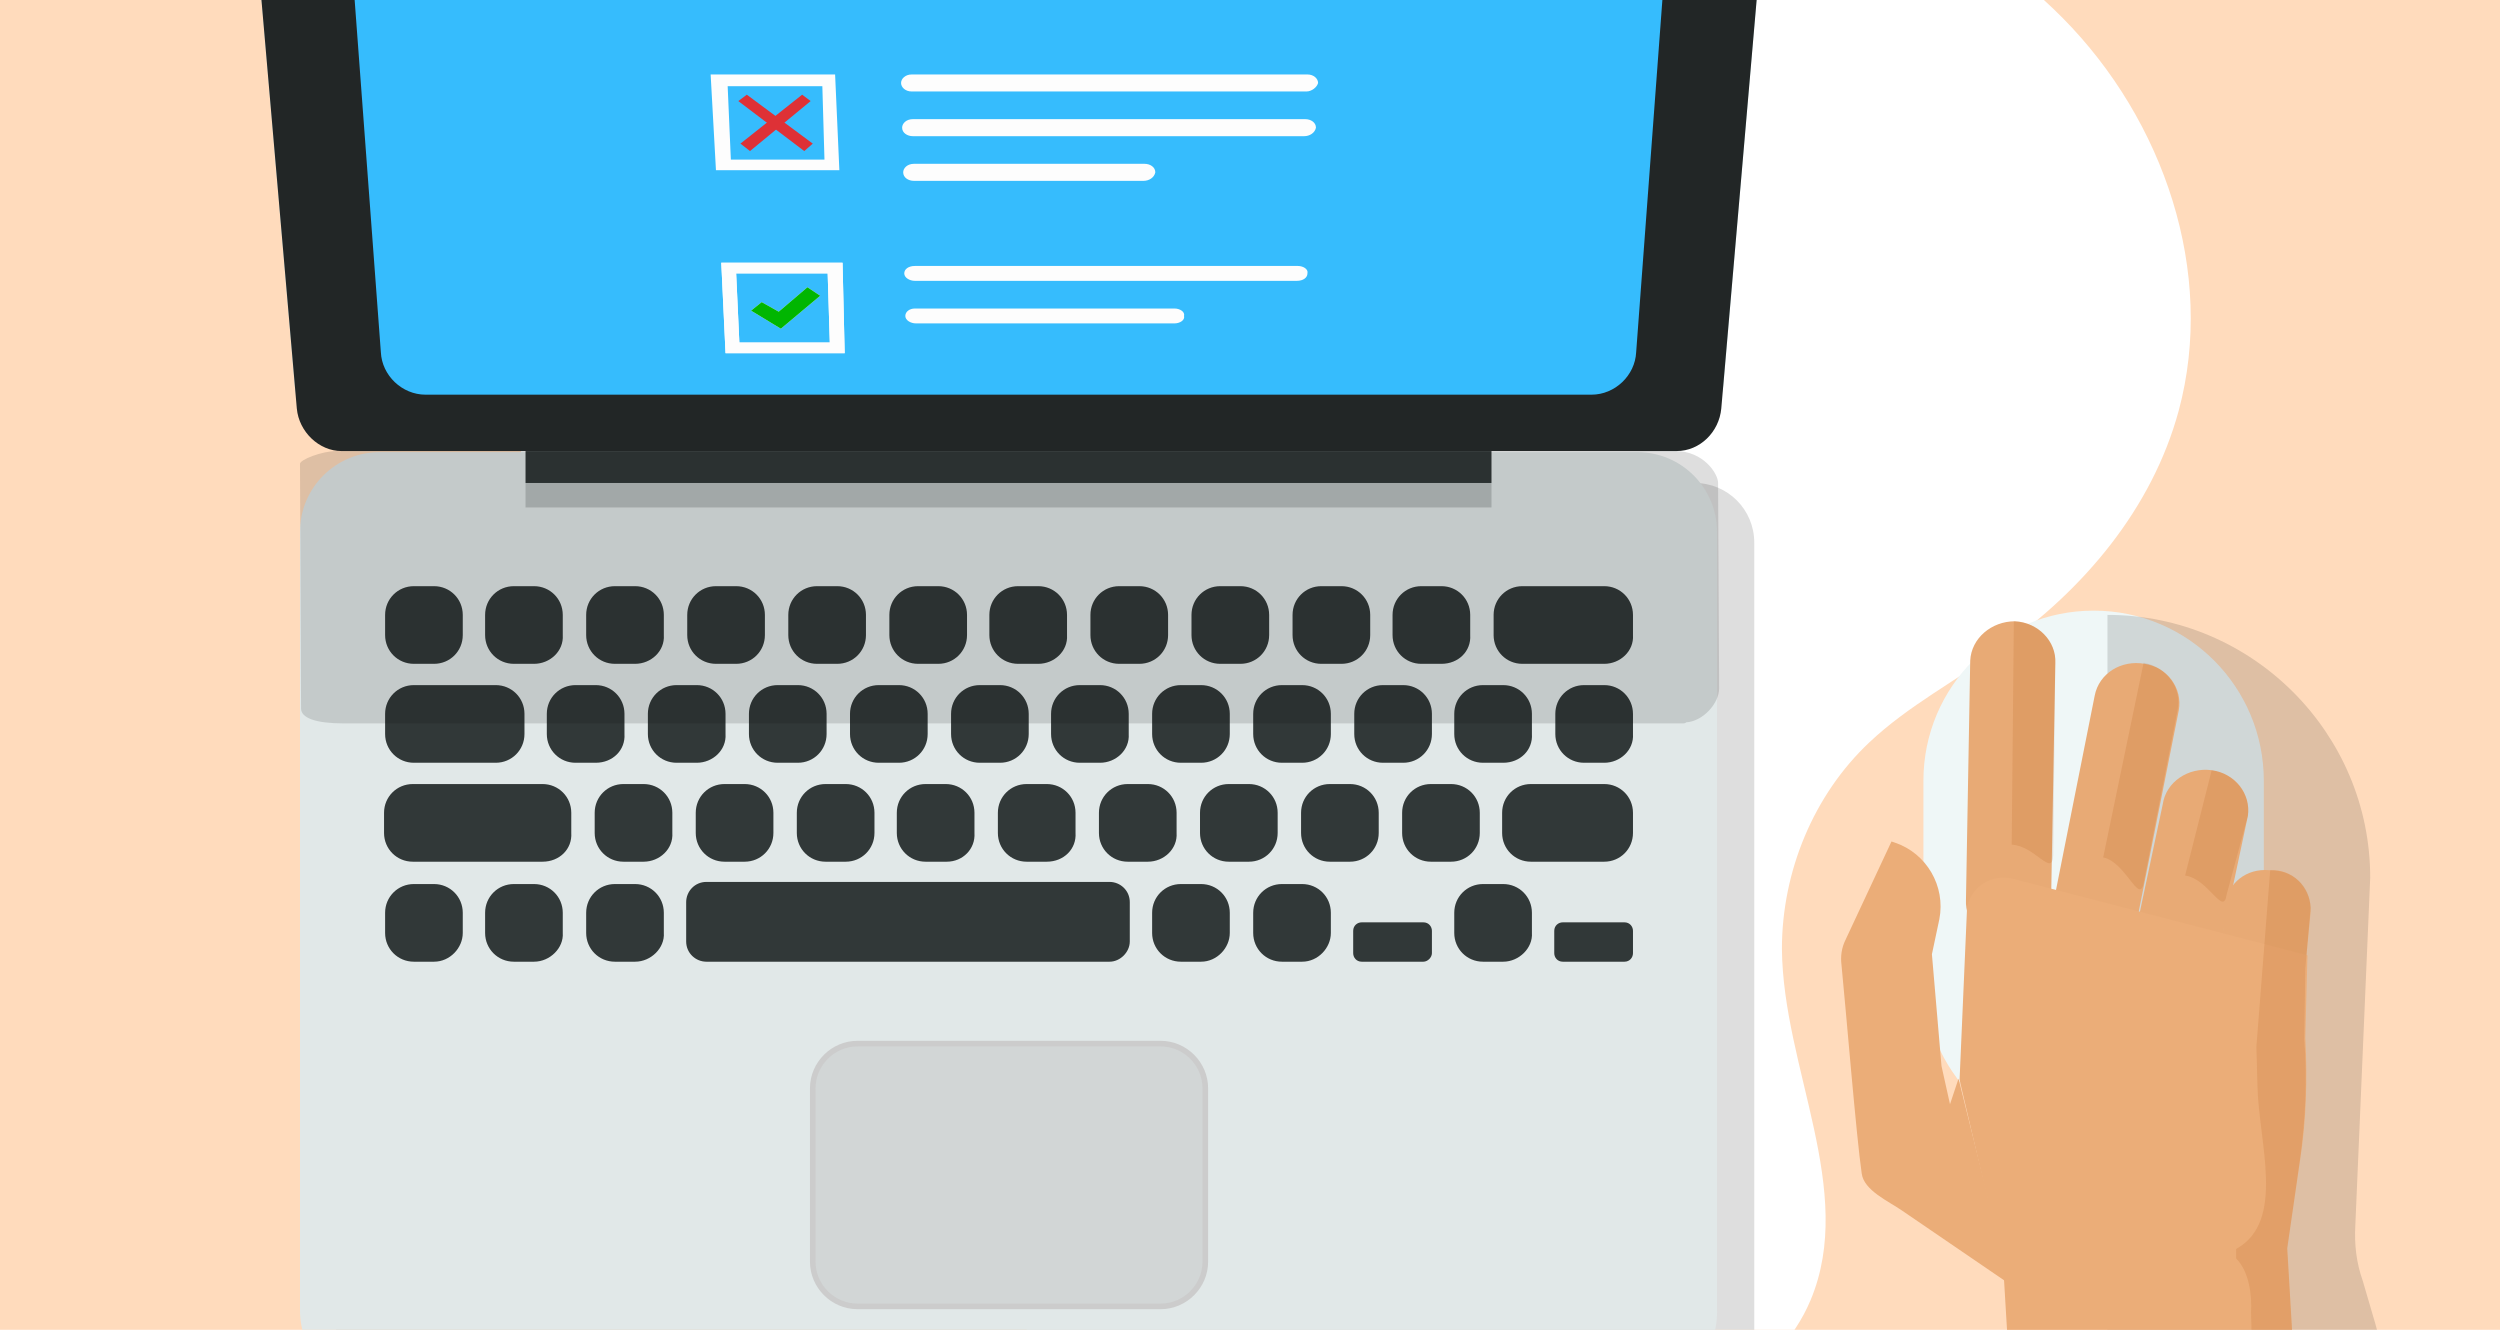 <?xml version="1.0" encoding="utf-8"?>
<!-- Generator: Adobe Illustrator 25.2.0, SVG Export Plug-In . SVG Version: 6.00 Build 0)  -->
<svg version="1.1" id="Calque_1" xmlns="http://www.w3.org/2000/svg" xmlns:xlink="http://www.w3.org/1999/xlink" x="0px" y="0px"
	 viewBox="0 0 235 125" style="enable-background:new 0 0 235 125;" xml:space="preserve">
<style type="text/css">
	.st0{fill-rule:evenodd;clip-rule:evenodd;fill:#FFDBBC;}
	.st1{fill-rule:evenodd;clip-rule:evenodd;fill:#FFFFFF;}
	.st2{opacity:0.13;}
	.st3{fill:#E1E8E8;}
	.st4{fill:#CAE4E6;}
	.st5{fill:#222626;}
	.st6{fill:#36BDFF;}
	.st7{opacity:0.22;fill:#313838;}
	.st8{fill:#313838;}
	.st9{fill:#D2D6D6;stroke:#CCCCCC;stroke-width:0.528;stroke-miterlimit:10;}
	.st10{fill:#FFFFFF;}
	.st11{fill:#00B700;}
	.st12{fill:#E03136;}
	.st13{opacity:0.1;}
	.st14{clip-path:url(#SVGID_3_);}
	.st15{opacity:0.26;clip-path:url(#SVGID_4_);}
	.st16{fill:#EFF7F7;}
	.st17{fill:#EBAD78;}
	.st18{fill:#E8AA75;}
	.st19{opacity:0.14;fill:#A64D00;}
	.st20{fill:#E6A56C;}
	.st21{fill:#0DCEF5;}
	.st22{opacity:0.16;fill:#8FA0B5;}
	.st23{fill:#31D7F5;}
	.st24{opacity:0.28;fill:#8FA0B5;}
	.st25{fill:#AD957D;}
	.st26{fill:#F0B786;}
	.st27{fill:#1CC6E6;}
</style>
<rect x="-34" y="-19" class="st0" width="301" height="168"/>
<g>
	<g>
		<g>
			<path class="st1" d="M43.5,60.1c-1.2,7-0.5,14.1,0.2,21.2c0.8,7,3.2,14.3,8.6,18.9c8.3,7.5,21.3,7,31.1,12.6
				c11.5,6.7,17.3,21.3,29.7,26.2c4.9,1.9,10.3,2.2,15.8,2.4c0,0,14.4-1.1,22.3-4.6c7.6-3.3,15.9-7.2,19-14.6
				c4.3-10.3-2.6-21.8-2.7-33c0-7.3,3-14.5,8.2-19.4c3.7-3.5,8.2-5.8,12.4-8.9c7.8-5.5,14.2-13.1,16.7-22.3
				c3.5-13-1.4-27.3-10.9-36.9c-9.5-9.6-22.6-14.6-36-16.5c-13.4-1.8-26.9-0.1-40.3,2.1c-5.2,0.8-10.4,1.8-15.4,3.8
				C102.2-9.1,51.9,13.2,43.5,60.1z"/>
		</g>
	</g>
</g>
<g>
	<path class="st2" d="M83.9,45.4c-2.6-4.3-5,48.1-6.8,46.3L33.3,47.6c-1,0.7-1.7,1.9-1.7,3.3l0,80.3c0,2.2,1.8,4,4,4l125.3,0
		c2.2,0,4-1.8,4-4l0-80.2c0-3.1-2.5-5.6-5.6-5.6L83.9,45.4z"/>
	<path class="st3" d="M153.9,130.7l-118.2,0c-4.2,0-7.5-3.4-7.5-7.5l0-73.2c0-4.2,3.4-7.5,7.5-7.5l118.2,0c4.2,0,7.5,3.4,7.5,7.5
		l0,73.2C161.5,127.4,158.1,130.7,153.9,130.7z"/>
	<g>
		<path class="st4" d="M157.8,40.2l-125.9,0c-2.2,0-4.1-1.8-4.2-4L23-18.4c-0.2-2.5,1.5-4.6,3.8-4.6l136.1,0c2.3,0,4,2.1,3.8,4.6
			L162,36.2C161.8,38.4,159.9,40.2,157.8,40.2z"/>
		<path class="st5" d="M157.6,42.4l-125.5,0c-2.1,0-4-1.8-4.2-4l-4.7-54.3c-0.2-2.5,1.5-4.6,3.8-4.6l135.7,0c2.3,0,4,2.1,3.8,4.6
			l-4.7,54.3C161.6,40.6,159.8,42.4,157.6,42.4z"/>
		<path id="SVGID_1_" class="st6" d="M149.6,37.1l-109.6,0c-2.2,0-4.1-1.8-4.2-4l-3.2-43c-0.2-2.5,1.5-4.5,3.8-4.5l116.8,0
			c2.3,0,4,2,3.8,4.5l-3.2,43C153.7,35.3,151.8,37.1,149.6,37.1z"/>
	</g>
	<path class="st7" d="M107.7,130.7l-25.7,0l0,0c0-1.6,1.3-2.8,2.8-2.8l20,0C106.4,127.9,107.7,129.2,107.7,130.7L107.7,130.7z"/>
	<rect x="49.4" y="42.4" class="st8" width="90.8" height="3"/>
	<rect x="49.4" y="45.4" class="st7" width="90.8" height="2.3"/>
	<path class="st9" d="M109.1,122.8l-28.5,0c-2.3,0-4.2-1.9-4.2-4.2l0-16.3c0-2.3,1.9-4.2,4.2-4.2l28.5,0c2.3,0,4.2,1.9,4.2,4.2
		l0,16.3C113.3,120.9,111.4,122.8,109.1,122.8z"/>
	<g>
		<g>
			<path class="st8" d="M40.8,62.4l-1.9,0c-1.5,0-2.7-1.2-2.7-2.7l0-1.9c0-1.5,1.2-2.7,2.7-2.7l1.9,0c1.5,0,2.7,1.2,2.7,2.7l0,1.9
				C43.5,61.2,42.3,62.4,40.8,62.4z"/>
			<path class="st8" d="M50.2,62.4l-1.9,0c-1.5,0-2.7-1.2-2.7-2.7l0-1.9c0-1.5,1.2-2.7,2.7-2.7l1.9,0c1.5,0,2.7,1.2,2.7,2.7l0,1.9
				C53,61.2,51.7,62.4,50.2,62.4z"/>
			<path class="st8" d="M59.7,62.4l-1.9,0c-1.5,0-2.7-1.2-2.7-2.7l0-1.9c0-1.5,1.2-2.7,2.7-2.7l1.9,0c1.5,0,2.7,1.2,2.7,2.7l0,1.9
				C62.5,61.2,61.2,62.4,59.7,62.4z"/>
			<path class="st8" d="M69.2,62.4l-1.9,0c-1.5,0-2.7-1.2-2.7-2.7l0-1.9c0-1.5,1.2-2.7,2.7-2.7l1.9,0c1.5,0,2.7,1.2,2.7,2.7l0,1.9
				C71.9,61.2,70.7,62.4,69.2,62.4z"/>
			<path class="st8" d="M78.7,62.4l-1.9,0c-1.5,0-2.7-1.2-2.7-2.7l0-1.9c0-1.5,1.2-2.7,2.7-2.7l1.9,0c1.5,0,2.7,1.2,2.7,2.7l0,1.9
				C81.4,61.2,80.2,62.4,78.7,62.4z"/>
			<path class="st8" d="M88.2,62.4l-1.9,0c-1.5,0-2.7-1.2-2.7-2.7l0-1.9c0-1.5,1.2-2.7,2.7-2.7l1.9,0c1.5,0,2.7,1.2,2.7,2.7l0,1.9
				C90.9,61.2,89.7,62.4,88.2,62.4z"/>
			<path class="st8" d="M97.6,62.4l-1.9,0c-1.5,0-2.7-1.2-2.7-2.7l0-1.9c0-1.5,1.2-2.7,2.7-2.7l1.9,0c1.5,0,2.7,1.2,2.7,2.7l0,1.9
				C100.4,61.2,99.1,62.4,97.6,62.4z"/>
			<path class="st8" d="M107.1,62.4l-1.9,0c-1.5,0-2.7-1.2-2.7-2.7l0-1.9c0-1.5,1.2-2.7,2.7-2.7l1.9,0c1.5,0,2.7,1.2,2.7,2.7l0,1.9
				C109.8,61.2,108.6,62.4,107.1,62.4z"/>
			<path class="st8" d="M116.6,62.4l-1.9,0c-1.5,0-2.7-1.2-2.7-2.7l0-1.9c0-1.5,1.2-2.7,2.7-2.7l1.9,0c1.5,0,2.7,1.2,2.7,2.7l0,1.9
				C119.3,61.2,118.1,62.4,116.6,62.4z"/>
			<path class="st8" d="M126.1,62.4l-1.9,0c-1.5,0-2.7-1.2-2.7-2.7l0-1.9c0-1.5,1.2-2.7,2.7-2.7l1.9,0c1.5,0,2.7,1.2,2.7,2.7l0,1.9
				C128.8,61.2,127.6,62.4,126.1,62.4z"/>
			<path class="st8" d="M135.5,62.4l-1.9,0c-1.5,0-2.7-1.2-2.7-2.7l0-1.9c0-1.5,1.2-2.7,2.7-2.7l1.9,0c1.5,0,2.7,1.2,2.7,2.7l0,1.9
				C138.3,61.2,137.1,62.4,135.5,62.4z"/>
			<path class="st8" d="M150.8,62.4l-7.7,0c-1.5,0-2.7-1.2-2.7-2.7l0-1.9c0-1.5,1.2-2.7,2.7-2.7l7.7,0c1.5,0,2.7,1.2,2.7,2.7l0,1.9
				C153.6,61.2,152.3,62.4,150.8,62.4z"/>
		</g>
		<g>
			<path class="st8" d="M46.6,71.7l-7.7,0c-1.5,0-2.7-1.2-2.7-2.7l0-1.9c0-1.5,1.2-2.7,2.7-2.7l7.7,0c1.5,0,2.7,1.2,2.7,2.7l0,1.9
				C49.3,70.5,48.1,71.7,46.6,71.7z"/>
			<path class="st8" d="M56,71.7l-1.9,0c-1.5,0-2.7-1.2-2.7-2.7l0-1.9c0-1.5,1.2-2.7,2.7-2.7l1.9,0c1.5,0,2.7,1.2,2.7,2.7l0,1.9
				C58.8,70.5,57.6,71.7,56,71.7z"/>
			<path class="st8" d="M65.5,71.7l-1.9,0c-1.5,0-2.7-1.2-2.7-2.7l0-1.9c0-1.5,1.2-2.7,2.7-2.7l1.9,0c1.5,0,2.7,1.2,2.7,2.7l0,1.9
				C68.3,70.5,67,71.7,65.5,71.7z"/>
			<path class="st8" d="M75,71.7l-1.9,0c-1.5,0-2.7-1.2-2.7-2.7l0-1.9c0-1.5,1.2-2.7,2.7-2.7l1.9,0c1.5,0,2.7,1.2,2.7,2.7l0,1.9
				C77.7,70.5,76.5,71.7,75,71.7z"/>
			<path class="st8" d="M84.5,71.7l-1.9,0c-1.5,0-2.7-1.2-2.7-2.7l0-1.9c0-1.5,1.2-2.7,2.7-2.7l1.9,0c1.5,0,2.7,1.2,2.7,2.7l0,1.9
				C87.2,70.5,86,71.7,84.5,71.7z"/>
			<path class="st8" d="M94,71.7l-1.9,0c-1.5,0-2.7-1.2-2.7-2.7l0-1.9c0-1.5,1.2-2.7,2.7-2.7l1.9,0c1.5,0,2.7,1.2,2.7,2.7l0,1.9
				C96.7,70.5,95.5,71.7,94,71.7z"/>
			<path class="st8" d="M103.4,71.7l-1.9,0c-1.5,0-2.7-1.2-2.7-2.7l0-1.9c0-1.5,1.2-2.7,2.7-2.7l1.9,0c1.5,0,2.7,1.2,2.7,2.7l0,1.9
				C106.2,70.5,104.9,71.7,103.4,71.7z"/>
			<path class="st8" d="M112.9,71.7l-1.9,0c-1.5,0-2.7-1.2-2.7-2.7l0-1.9c0-1.5,1.2-2.7,2.7-2.7l1.9,0c1.5,0,2.7,1.2,2.7,2.7l0,1.9
				C115.6,70.5,114.4,71.7,112.9,71.7z"/>
			<path class="st8" d="M122.4,71.7l-1.9,0c-1.5,0-2.7-1.2-2.7-2.7l0-1.9c0-1.5,1.2-2.7,2.7-2.7l1.9,0c1.5,0,2.7,1.2,2.7,2.7l0,1.9
				C125.1,70.5,123.9,71.7,122.4,71.7z"/>
			<path class="st8" d="M131.9,71.7l-1.9,0c-1.5,0-2.7-1.2-2.7-2.7l0-1.9c0-1.5,1.2-2.7,2.7-2.7l1.9,0c1.5,0,2.7,1.2,2.7,2.7l0,1.9
				C134.6,70.5,133.4,71.7,131.9,71.7z"/>
			<path class="st8" d="M141.3,71.7l-1.9,0c-1.5,0-2.7-1.2-2.7-2.7l0-1.9c0-1.5,1.2-2.7,2.7-2.7l1.9,0c1.5,0,2.7,1.2,2.7,2.7l0,1.9
				C144.1,70.5,142.9,71.7,141.3,71.7z"/>
			<path class="st8" d="M150.8,71.7l-1.9,0c-1.5,0-2.7-1.2-2.7-2.7l0-1.9c0-1.5,1.2-2.7,2.7-2.7l1.9,0c1.5,0,2.7,1.2,2.7,2.7l0,1.9
				C153.6,70.5,152.3,71.7,150.8,71.7z"/>
		</g>
		<g>
			<path class="st8" d="M51,81l-12.2,0c-1.5,0-2.7-1.2-2.7-2.7l0-1.9c0-1.5,1.2-2.7,2.7-2.7l12.2,0c1.5,0,2.7,1.2,2.7,2.7l0,1.9
				C53.8,79.8,52.6,81,51,81z"/>
			<path class="st8" d="M60.5,81l-1.9,0c-1.5,0-2.7-1.2-2.7-2.7l0-1.9c0-1.5,1.2-2.7,2.7-2.7l1.9,0c1.5,0,2.7,1.2,2.7,2.7l0,1.9
				C63.3,79.8,62,81,60.5,81z"/>
			<path class="st8" d="M70,81l-1.9,0c-1.5,0-2.7-1.2-2.7-2.7l0-1.9c0-1.5,1.2-2.7,2.7-2.7l1.9,0c1.5,0,2.7,1.2,2.7,2.7l0,1.9
				C72.7,79.8,71.5,81,70,81z"/>
			<path class="st8" d="M79.5,81l-1.9,0c-1.5,0-2.7-1.2-2.7-2.7l0-1.9c0-1.5,1.2-2.7,2.7-2.7l1.9,0c1.5,0,2.7,1.2,2.7,2.7l0,1.9
				C82.2,79.8,81,81,79.5,81z"/>
			<path class="st8" d="M89,81L87,81c-1.5,0-2.7-1.2-2.7-2.7l0-1.9c0-1.5,1.2-2.7,2.7-2.7l1.9,0c1.5,0,2.7,1.2,2.7,2.7l0,1.9
				C91.7,79.8,90.5,81,89,81z"/>
			<path class="st8" d="M98.4,81l-1.9,0c-1.5,0-2.7-1.2-2.7-2.7l0-1.9c0-1.5,1.2-2.7,2.7-2.7l1.9,0c1.5,0,2.7,1.2,2.7,2.7l0,1.9
				C101.2,79.8,100,81,98.4,81z"/>
			<path class="st8" d="M107.9,81l-1.9,0c-1.5,0-2.7-1.2-2.7-2.7l0-1.9c0-1.5,1.2-2.7,2.7-2.7l1.9,0c1.5,0,2.7,1.2,2.7,2.7l0,1.9
				C110.7,79.8,109.4,81,107.9,81z"/>
			<path class="st8" d="M117.4,81l-1.9,0c-1.5,0-2.7-1.2-2.7-2.7l0-1.9c0-1.5,1.2-2.7,2.7-2.7l1.9,0c1.5,0,2.7,1.2,2.7,2.7l0,1.9
				C120.1,79.8,118.9,81,117.4,81z"/>
			<path class="st8" d="M126.9,81l-1.9,0c-1.5,0-2.7-1.2-2.7-2.7l0-1.9c0-1.5,1.2-2.7,2.7-2.7l1.9,0c1.5,0,2.7,1.2,2.7,2.7l0,1.9
				C129.6,79.8,128.4,81,126.9,81z"/>
			<path class="st8" d="M136.4,81l-1.9,0c-1.5,0-2.7-1.2-2.7-2.7l0-1.9c0-1.5,1.2-2.7,2.7-2.7l1.9,0c1.5,0,2.7,1.2,2.7,2.7l0,1.9
				C139.1,79.8,137.9,81,136.4,81z"/>
			<path class="st8" d="M150.8,81l-6.9,0c-1.5,0-2.7-1.2-2.7-2.7l0-1.9c0-1.5,1.2-2.7,2.7-2.7l6.9,0c1.5,0,2.7,1.2,2.7,2.7l0,1.9
				C153.5,79.8,152.3,81,150.8,81z"/>
		</g>
		<g>
			<path class="st8" d="M40.8,90.4l-1.9,0c-1.5,0-2.7-1.2-2.7-2.7l0-1.9c0-1.5,1.2-2.7,2.7-2.7l1.9,0c1.5,0,2.7,1.2,2.7,2.7l0,1.9
				C43.5,89.1,42.3,90.4,40.8,90.4z"/>
			<path class="st8" d="M50.2,90.4l-1.9,0c-1.5,0-2.7-1.2-2.7-2.7l0-1.9c0-1.5,1.2-2.7,2.7-2.7l1.9,0c1.5,0,2.7,1.2,2.7,2.7l0,1.9
				C53,89.1,51.7,90.4,50.2,90.4z"/>
			<path class="st8" d="M59.7,90.4l-1.9,0c-1.5,0-2.7-1.2-2.7-2.7l0-1.9c0-1.5,1.2-2.7,2.7-2.7l1.9,0c1.5,0,2.7,1.2,2.7,2.7l0,1.9
				C62.5,89.1,61.2,90.4,59.7,90.4z"/>
			<path class="st8" d="M104.3,90.4l-37.9,0c-1,0-1.9-0.8-1.9-1.9l0-3.7c0-1,0.8-1.9,1.9-1.9l37.9,0c1,0,1.9,0.8,1.9,1.9l0,3.7
				C106.2,89.5,105.3,90.4,104.3,90.4z"/>
			<path class="st8" d="M112.9,90.4l-1.9,0c-1.5,0-2.7-1.2-2.7-2.7l0-1.9c0-1.5,1.2-2.7,2.7-2.7l1.9,0c1.5,0,2.7,1.2,2.7,2.7l0,1.9
				C115.6,89.1,114.4,90.4,112.9,90.4z"/>
			<path class="st8" d="M122.4,90.4l-1.9,0c-1.5,0-2.7-1.2-2.7-2.7l0-1.9c0-1.5,1.2-2.7,2.7-2.7l1.9,0c1.5,0,2.7,1.2,2.7,2.7l0,1.9
				C125.1,89.1,123.9,90.4,122.4,90.4z"/>
			<path class="st8" d="M133.8,90.4l-5.8,0c-0.5,0-0.8-0.4-0.8-0.8l0-2.1c0-0.5,0.4-0.8,0.8-0.8l5.8,0c0.5,0,0.8,0.4,0.8,0.8l0,2.1
				C134.6,90,134.2,90.4,133.8,90.4z"/>
			<path class="st8" d="M141.3,90.4l-1.9,0c-1.5,0-2.7-1.2-2.7-2.7l0-1.9c0-1.5,1.2-2.7,2.7-2.7l1.9,0c1.5,0,2.7,1.2,2.7,2.7l0,1.9
				C144.1,89.1,142.8,90.4,141.3,90.4z"/>
			<path class="st8" d="M152.7,90.4l-5.8,0c-0.5,0-0.8-0.4-0.8-0.8l0-2.1c0-0.5,0.4-0.8,0.8-0.8l5.8,0c0.5,0,0.8,0.4,0.8,0.8l0,2.1
				C153.5,90,153.2,90.4,152.7,90.4z"/>
		</g>
	</g>
	<path class="st2" d="M158.2,68L32.3,68c-2.6,0-4-0.5-4-1.4l-0.1-23c0-0.4,2.1-1.2,3.4-1.2l125.9,0c2.6,0,4,2.1,4,3l0.1,19.3
		c0,1.4-1.5,3.1-3.1,3.2C158.4,68,158.3,68,158.2,68z"/>
	<g>
		<path class="st10" d="M122.8,8.6H85.7c-0.6,0-1-0.4-1-0.8l0,0c0-0.4,0.4-0.8,1-0.8h37.2c0.6,0,1,0.4,1,0.8l0,0
			C123.8,8.2,123.3,8.6,122.8,8.6z"/>
		<path class="st10" d="M122.6,12.8H85.8c-0.5,0-1-0.3-1-0.8l0,0c0-0.4,0.4-0.8,1-0.8h36.9c0.5,0,1,0.3,1,0.8l0,0
			C123.6,12.5,123.1,12.8,122.6,12.8z"/>
		<path class="st10" d="M107.5,17H85.9c-0.5,0-1-0.3-1-0.8l0,0c0-0.4,0.4-0.8,1-0.8h21.7c0.5,0,1,0.3,1,0.8l0,0
			C108.5,16.7,108,17,107.5,17z"/>
		<path class="st10" d="M110.4,30.4H86.1c-0.5,0-1-0.3-1-0.7l0,0c0-0.4,0.4-0.7,0.9-0.7h24.4c0.5,0,1,0.3,0.9,0.7l0,0
			C111.4,30.1,110.9,30.4,110.4,30.4z"/>
		<path class="st10" d="M121.9,26.4H86c-0.5,0-1-0.3-1-0.7v0c0-0.4,0.4-0.7,1-0.7h36c0.5,0,1,0.3,0.9,0.7v0
			C122.9,26.1,122.5,26.4,121.9,26.4z"/>
		<path class="st10" d="M123.4-4.9h-38c-0.6,0-1-0.4-1-0.8l0,0c0-0.5,0.4-0.8,1-0.8h38.1c0.6,0,1,0.4,1,0.8l0,0
			C124.5-5.3,124-4.9,123.4-4.9z"/>
		<path class="st10" d="M123.6-9.4H85.3c-0.6,0-1-0.4-1-0.8v0c0-0.5,0.4-0.8,1-0.8h38.4c0.6,0,1,0.4,1,0.8v0
			C124.7-9.8,124.2-9.4,123.6-9.4z"/>
		<g>
			<g>
				<path class="st10" d="M78.9,16H67.3l-0.5-9h11.7L78.9,16z M68.7,15h8.8l-0.2-6.9h-8.9L68.7,15z"/>
			</g>
			<g>
				<path class="st10" d="M78.3-1.7H66.4l-0.5-9.6H78L78.3-1.7z M67.8-2.9h9.1l-0.3-7.3h-9.2L67.8-2.9z"/>
			</g>
			<g>
				<path class="st10" d="M78.3-1.7H66.4l-0.5-9.6H78L78.3-1.7z M67.8-2.9h9.1l-0.3-7.3h-9.2L67.8-2.9z"/>
			</g>
		</g>
		<g>
			<g>
				<path class="st10" d="M79.4,33.2H68.2l-0.4-8.5h11.4L79.4,33.2z M69.5,32.2H78l-0.2-6.5h-8.6L69.5,32.2z"/>
				<polygon class="st10" points="73.4,30.9 70.6,29.2 71.6,28.4 73.2,29.3 75.9,27 77.1,27.8 				"/>
			</g>
			<g>
				<path class="st10" d="M79.4,33.2H68.2l-0.4-8.5h11.4L79.4,33.2z M69.5,32.2H78l-0.2-6.5h-8.6L69.5,32.2z"/>
				<polygon class="st11" points="73.4,30.9 70.6,29.2 71.6,28.4 73.2,29.3 75.9,27 77.1,27.8 				"/>
				<polygon class="st11" points="71.9,-4.3 68.9,-6.3 69.9,-7.2 71.7,-6.1 74.6,-8.7 75.9,-7.9 				"/>
			</g>
		</g>
		<polygon class="st12" points="75.6,14.2 69.4,9.5 70.2,8.9 76.4,13.5 		"/>
		<polygon class="st12" points="76.2,9.5 70.5,14.2 69.6,13.5 75.4,8.9 		"/>
		<g>
			<defs>
				<polygon id="SVGID_11_" points="130.6,43.9 59.5,43.9 53.8,-21.3 135.8,-21.3 				"/>
			</defs>
			<clipPath id="SVGID_2_">
				<use xlink:href="#SVGID_11_"  style="overflow:visible;"/>
			</clipPath>
		</g>
	</g>
</g>
<g class="st13">
	<defs>
		<path id="SVGID_5_" class="st13" d="M149.6,37.1l-109.6,0c-2.2,0-4.1-1.8-4.2-4l-3.2-43c-0.2-2.5,1.5-4.5,3.8-4.5l116.8,0
			c2.3,0,4,2,3.8,4.5l-3.2,43C153.7,35.3,151.8,37.1,149.6,37.1z"/>
	</defs>
	<defs>
		<path id="SVGID_6_" class="st13" d="M149.6,37.1l-109.6,0c-2.2,0-4.1-1.8-4.2-4l-3.2-43c-0.2-2.5,1.5-4.5,3.8-4.5l116.8,0
			c2.3,0,4,2,3.8,4.5l-3.2,43C153.7,35.3,151.8,37.1,149.6,37.1z"/>
	</defs>
	<use xlink:href="#SVGID_6_"  style="overflow:visible;fill:#424242;"/>
	<clipPath id="SVGID_3_">
		<use xlink:href="#SVGID_5_"  style="overflow:visible;"/>
	</clipPath>
	<clipPath id="SVGID_4_" class="st14">
		<use xlink:href="#SVGID_6_"  style="overflow:visible;"/>
	</clipPath>
	<g class="st15">
		<polygon class="st10" points="77.9,46.3 73,41.9 118.3,-20 123.2,-15.6 		"/>
		<polygon class="st10" points="108.3,65.1 84.2,43.7 148.5,-44.1 172.6,-22.7 		"/>
	</g>
</g>
<g>
	<path class="st16" d="M196.8,107.8L196.8,107.8c-8.9,0-16-7.2-16-16V73.4c0-8.9,7.2-16,16-16h0c8.9,0,16,7.2,16,16v18.4
		C212.8,100.6,205.6,107.8,196.8,107.8z"/>
</g>
<path class="st2" d="M225.3,173.9h-27.2V57.8l0,0c13.6,0,24.7,11.1,24.7,24.7l-1.4,32.7c-0.1,1.8,0.1,3.5,0.7,5.2l1.2,4.1
	c0.8,2.8,1.2,5.7,1.1,8.6L225.3,173.9z"/>
<g>
	<path class="st17" d="M183.3,103.8l-0.8-3.6l-0.9-10.5l0.7-3.3c0.6-3.1-1.2-6.2-4.2-7.2l-0.3-0.1l-4.3,9.2
		c-0.4,0.8-0.5,1.6-0.4,2.4c0.4,4,1.4,16.2,1.9,19.6c0.2,1.6,2.5,2.6,3.8,3.5l10.1,6.9l-4.8-19.3L183.3,103.8z"/>
</g>
<g>
	<g id="arm_1_">
		<g>
			<g>
				<path class="st18" d="M193.2,62.3l-0.4,22.5c-0.1,2.1-2,3.7-4.2,3.7l0,0c-2.2-0.1-3.9-1.8-3.8-3.9l0.4-22.5
					c0.1-2.1,2-3.7,4.2-3.7l0,0C191.6,58.5,193.3,60.3,193.2,62.3z"/>
				<path class="st19" d="M189.3,58.4l-0.2,21c2.2,0.1,3.8,3.1,3.9,1l0.2-18C193.3,60.3,191.6,58.5,189.3,58.4z"/>
			</g>
			<path class="st20" d="M200.3,89.3L200.3,89.3c-0.4,2.1-2.5,3.4-4.7,3l0,0c-2.2-0.4-3.6-2.4-3.2-4.4l0,0c0.4-2.1,2.5-3.4,4.7-3
				l0,0C199.3,85.3,200.7,87.3,200.3,89.3z"/>
			<g>
				<path class="st18" d="M204.8,66.8l-4.5,22.6c-0.4,2.1-2.5,3.4-4.7,3l0,0c-2.2-0.4-3.6-2.4-3.2-4.4l4.5-22.6
					c0.4-2.1,2.5-3.4,4.7-3l0,0C203.7,62.7,205.2,64.7,204.8,66.8z"/>
				<path class="st19" d="M201.5,62.3L201.5,62.3c2.2,0.4,3.6,2.4,3.2,4.4l-3.2,16.3c-0.4,2.1-1.7-2-3.8-2.4L201.5,62.3z"/>
			</g>
			<g>
				<path class="st18" d="M211.3,76.7l-2.7,12.7c-0.3,2.1-2.4,3.5-4.6,3.2l0,0c-2.2-0.3-3.7-2.3-3.4-4.3l2.7-12.7
					c0.3-2.1,2.4-3.5,4.6-3.2l0,0C210.1,72.7,211.6,74.6,211.3,76.7z"/>
				<path class="st19" d="M207.9,72.4L207.9,72.4c2.2,0.3,3.7,2.3,3.4,4.3l-2,7.4c-0.3,2.1-1.7-1.5-3.9-1.8L207.9,72.4z"/>
			</g>
			<path class="st18" d="M217.2,85.7l-0.6,6.3c-0.2,2.1-2.2,3.6-4.4,3.4h0c-2.2-0.2-3.8-2-3.6-4.1l0.6-6.3c0.2-2,2-3.4,4.1-3.2
				l0.5,0C215.8,81.9,217.3,83.7,217.2,85.7z"/>
		</g>
		<path class="st17" d="M216.2,109.1l-1.2,8.2l2.6,44.1l-26.1,11l-3.2-53.4l-4.1-17.5l0.7-16.1l0,0c0.3-2,2.3-3.3,4.3-2.8l27.7,7.2
			l-0.2,7.7C216.9,101.4,216.8,105.3,216.2,109.1z"/>
	</g>
</g>
<path class="st19" d="M213.4,81.8l-1.3,16.6l0.1,3.6c0.1,5.4,2.7,12.8-2,15.4l0,0.9c1.2,1.2,1.5,3.4,1.4,5.1l0.1,3.9l-22.1,6.7
	l-0.4,1l21.8-3.2l-3.1,35.7l9.7-5.9l-2.6-44.2l1.2-8.4c0.5-3.7,0.7-7.5,0.4-11.3l0.1-6.7l0.5-5.7C217.1,83.3,215.6,81.8,213.4,81.8
	L213.4,81.8z"/>
<g>
	<polygon class="st21" points="220.5,173.9 217.6,131.6 187.7,138.2 189.2,173.9 	"/>
	<polygon class="st22" points="220.5,173.9 217.6,131.6 201.8,135.1 203.4,173.9 	"/>
	<path class="st23" d="M219.9,145.1l-1.1-15c-0.1-0.9-0.9-1.6-1.9-1.4l-31.2,7c-0.7,0.2-1.2,0.8-1.2,1.6l0.9,11.8
		c0.1,0.9,0.8,1.5,1.7,1.4l31.4-3.7C219.4,146.7,219.9,146,219.9,145.1z"/>
	<path class="st22" d="M219.9,145.1l-1.1-14.9c-0.1-1-1-1.6-1.9-1.4l-16.6,3.7l0.7,16.4l17.6-2.1
		C219.3,146.7,219.9,145.9,219.9,145.1z"/>
	<polygon class="st24" points="190.6,150.1 218.7,149.1 218.6,146.8 	"/>
</g>
<g>
	<polygon class="st25" points="120,170.7 140,173.8 120,173.7 	"/>
	<path class="st2" d="M126,172.6c-0.1,0-0.1-0.2,0-0.2l17.2,1.4l2,0.1h6.7l-13.4-8.8c-2.3-1.6-5.5-1.5-6.9-1.3l-19.3,2.3
		c-5.1,0.9-12.9,2-17.6-0.2l-2.4-1.2l0.4,2.7l-0.1,6.4h46.5L126,172.6z"/>
	<path class="st26" d="M121.2,172.4c-0.1,0-0.1-0.2,0-0.2l14.8,1.6l1.7,0.2h5.7l-11.6-10.1c-2-1.9-4.7-1.7-6-1.5l-16.5,2.6
		c-4.4,1-11.1,2.3-15.2-0.2l-2.1-1.4l0.4,3.2l-0.1,7.4h40L121.2,172.4z"/>
	<path class="st27" d="M94.4,161.5L28.3,167c-3.8,0.3-7.5,1.5-10.8,3.6l-5.3,3.4H14h83.3L94.4,161.5z"/>
</g>
<path class="st23" d="M98,173.9l-3.2-13c-0.2-1-1.1-1.6-2.1-1.6L78,159.8c-1.4,0.1-2.3,1.4-1.9,2.7l3.4,11.4H98z"/>
<polygon class="st24" points="76.3,163 78,174 79.6,173.9 "/>
</svg>
